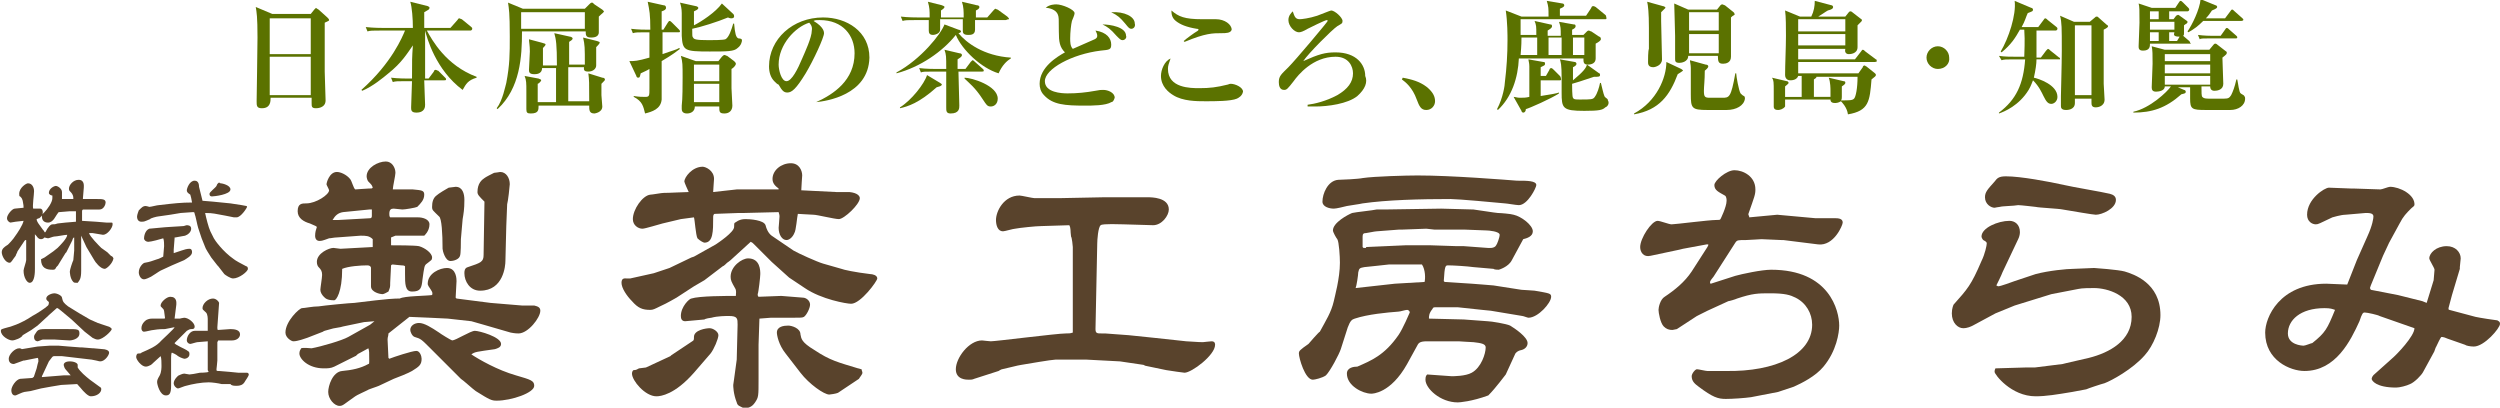 <?xml version="1.0" encoding="utf-8"?>
<!-- Generator: Adobe Illustrator 24.0.2, SVG Export Plug-In . SVG Version: 6.00 Build 0)  -->
<svg version="1.1" id="レイヤー_1" xmlns="http://www.w3.org/2000/svg" xmlns:xlink="http://www.w3.org/1999/xlink" x="0px"
	 y="0px" viewBox="0 0 286.4 46.7" style="enable-background:new 0 0 286.4 46.7;" xml:space="preserve">
<style type="text/css">
	.st0{fill:#59432C;}
	.st1{fill:#5B7200;}
</style>
<g>
	<path class="st0" d="M2.7,23.8c0-0.2,0-0.3-0.1-0.8c-0.1-0.3-0.1-0.3-0.3-0.5c-0.1,0-0.1-0.1-0.1-0.3c0-0.7,0.8-1.2,1-1.2
		c0.5,0,0.7,0.5,0.7,0.9s-0.2,1.7-0.1,2c0.1,0,0.7,0,0.8,0c0.2,0,0.3,0.2,0.3,0.4c0,0.4-0.2,0.5-0.4,0.7c0,0-0.1,0-0.3,0.1
		c0,0.3,0.2,0.5,0.7,1.2c0,0,0.2,0.2,0.2,0.3c0,0,0,0,0.1,0c0.3-0.6,0.6-0.9,0.8-0.9c0.3,0,0.3,0,0.6-0.1c0.1,0,0.9-0.1,0.9-0.1
		l1.2-0.1l0,0v-1.2H8l-1.2,0.1c-0.1,0-0.1,0-0.3,0.3c-0.1,0.1-0.4,0.9-1,0.9c-0.1,0-0.7,0-0.7-0.7c0-0.2,0-0.2,0.3-0.5
		C5.4,24,6,23.2,6,22.7c0-0.1,0-0.2,0-0.3c-0.1,0-0.4-0.1-0.4-0.3c0-0.5,0.6-0.8,0.8-0.8c0.2,0,0.7,0.3,0.7,0.7c0,0.1,0,0.7,0,0.8
		l1.3,0c0,0,0-0.1,0-0.1c0-0.4-0.2-0.6-0.4-0.8c-0.1-0.1-0.1-0.2-0.1-0.3c0-0.4,0.5-1,1.1-1c0.7,0,0.6,0.7,0.6,0.9l-0.1,1.2l0,0.1
		l0.1,0l0.3,0l1.2,0c0.6,0,1,0,1,0.4c0,0.2-0.2,0.8-0.7,0.8l-1.3,0c0,0-0.1,0-0.2,0c-0.1,0-0.4,0-0.4,0c-0.1,0.1-0.1,0.1-0.1,0.2
		c0,0.9,0,1,0,1.1l1.6,0.1l1.2,0.1c0.1,0,0.5,0,0.6,0c0.1,0,0.1,0.1,0.1,0.2c0,0.4-0.6,1.2-1.1,1.2l-1.2-0.2h-0.4
		c0.1,0.4,1.1,1.4,1.4,1.7l0.7,0.5c0.1,0.1,0.3,0.3,0.4,0.4c0.2,0.1,0.2,0.1,0.3,0.3c-0.1,0.6-0.8,1.2-1,1.2c-0.5,0-1.1-0.8-1.2-1
		l-0.6-1l-0.3-0.5L9.3,27l0,1.5l0,1.3V31c0,1-0.2,1.1-0.4,1.4c-0.3,0-0.4,0-0.5-0.1C8,31.9,8,31.1,8,31.1c0-0.2,0.3-1.1,0.4-1.3
		l0.1-1.1l0-1.2c0-0.2,0-0.2,0-0.3c-0.1,0-0.2,0.2-0.2,0.3l-0.7,1.4l-0.1,0.1l-0.8,1.3c0,0.1-0.3,0.3-0.3,0.4
		c-0.1,0.2-0.2,0.2-0.4,0.2c-0.7,0-1.3-0.2-1.3-1.2l0.4-0.2l1-0.7l0.5-0.4c0.3-0.3,1.1-1.1,1.1-1.5c-0.3,0-1.2,0.2-1.5,0.2
		c-0.1,0-0.6,0.2-0.7,0.2c-0.1,0-0.4-0.1-0.4-0.1c-0.1,0.1-0.2,0.2-0.4,0.2c-0.2,0-0.3-0.1-0.4-0.2c-0.2-0.3-0.3-0.3-0.3-0.4l0,0
		l0,2.4l0,0.5l0,1.1c0,0.3,0,1.6-0.6,1.6c-0.3,0-0.7-0.6-0.7-1.4c0-0.2,0.3-1,0.3-1.2l0-1.2l0-1.1l-0.1,0l-0.1,0.1l-0.8,1.2
		c0,0.1-0.2,0.4-0.2,0.5c-0.4,0.5-0.5,0.8-0.7,0.8c-0.5,0-0.9-0.8-0.9-1.2c0-0.4,0.3-0.6,0.6-0.8c0.1,0,0.8-0.8,0.9-1
		c0.3-0.4,0.9-1.3,1-1.8c-0.1,0-0.9,0.1-0.9,0.1c-0.1,0-0.5,0.1-0.6,0.1c-0.1,0-0.4-0.2-0.4-0.5c0-0.4,0.6-1.1,0.9-1.1L2.7,23.8z"/>
	<path class="st0" d="M23.2,23l1.2,0.1l2,0.2l1.3,0.2c0.6,0.1,0.6,0.1,0.6,0.2c0,0.1-0.7,1.2-1.2,1.2c-0.1,0-0.2,0-0.3,0l-1-0.2
		c-1.2-0.2-1.3-0.3-2.3-0.3l0,0c0.1,0.5,0.4,1.7,0.6,2.1l0.4,0.8c0.1,0.2,1,1.5,2.3,2.4c0.1,0.1,0.8,0.5,1.4,0.8
		c0.1,0,0.2,0.1,0.2,0.3c0,0.3-1,1.1-1.7,1.1c-0.3,0-0.9-0.4-1-0.5L25,30.5l-0.1-0.1l-0.7-0.9c-0.2-0.3-0.7-1.1-0.7-1.2l-0.4-1
		l-0.4-1.2c-0.1-0.3-0.3-1.4-0.4-1.6c0-0.2-0.1-0.2-0.2-0.2l-1.4,0.1l-1.2,0.2l-1.4,0.2c-0.1,0-0.9,0.2-0.9,0.3
		c-0.7,0.3-0.7,0.3-1,0.3s-0.5-0.2-0.5-0.6c0-0.2,0.2-0.7,0.2-0.7c0.4-0.4,0.5-0.5,0.8-0.5c0.1,0,0.4,0.1,0.4,0.1
		c0.2,0,0.9-0.2,1.1-0.2c1.7-0.2,2.6-0.3,3.8-0.3c-0.1-0.5-0.1-0.6-0.2-0.9c-0.3-0.2-0.4-0.3-0.4-0.5c0-0.2,0.3-1.1,0.9-1.1
		c0.2,0,0.5,0.1,0.5,0.7L23.2,23z M18.8,28.2c0-0.2,0-0.7-0.1-0.9c-0.3,0.1-1.4,0.4-1.7,0.4c-0.3,0-0.5-0.2-0.5-0.4
		c0-0.2,0.1-0.9,0.6-1.1c0.1,0,2-0.2,2.3-0.2l1.6-0.1c0.1,0,0.3-0.1,0.4-0.1c0.1,0,0.5,0,0.5,0.4c0,0.4-0.4,0.7-0.7,0.8l-1.1,0.2
		l-0.1,0l0,0.1l-0.1,1.3V29l0.9-0.3c0.3-0.1,0.6-0.2,0.9-0.2c0.3,0,0.3,0.3,0.3,0.4c0,0.4-0.6,0.7-0.9,0.9l-1.4,0.6L18.4,31
		c-0.2,0.1-0.9,0.6-1.1,0.7c-0.2,0.1-0.6,0.3-0.8,0.3c-0.4,0-0.6-0.5-0.6-0.8c0-0.6,0.5-1.1,0.7-1.1c0.6-0.1,0.8-0.2,1.4-0.4
		c0.1,0,0.5-0.2,0.7-0.3L18.8,28.2z M25.3,21c0.1,0,1.1,0.2,1.1,0.7c0,0.6-1.9,0.8-2.1,0.8c-0.1,0-0.3,0-0.3-0.3
		c0-0.2,0.7-0.7,0.8-0.9c0.1-0.3,0.2-0.3,0.3-0.4C25.2,21,25.2,21,25.3,21z"/>
	<path class="st0" d="M9.1,35.9l1.2,0.7l0.9,0.4l1.2,0.4c0.1,0,0.4,0.2,0.4,0.3c0,0.2-1,1.2-1.6,1.2c-0.2,0-0.4-0.1-0.6-0.2
		l-0.9-0.7l-1.5-1.4l-1.2-1c-0.1-0.1-0.4-0.3-0.4-0.3c0,0-0.1,0-0.1,0l-0.9,0.8l-0.1,0.1l-1.2,1.1l-0.7,0.5l-1,0.6
		C2.5,38.7,1.7,39,1.4,39c-0.4,0-1.3-0.5-1.3-1.1c0-0.2,0.1-0.2,0.8-0.4c0.1,0,1.5-0.4,2.8-1.3C4.1,36,5.2,35.3,5.5,35
		c0.1-0.1,0.1-0.3,0.1-0.4c-0.1-0.1-0.3-0.2-0.3-0.4c0-0.4,0.7-0.6,0.9-0.6c0.4,0,0.9,0.3,0.9,0.5c0.1,0.5,0.2,0.6,0.7,1L9.1,35.9z
		 M7.3,43L8.1,43l0,0c-0.1-0.1-0.5-0.6-0.6-0.7c-0.1-0.1-0.2-0.4-0.2-0.5c0-0.2,0.2-0.4,0.7-0.4c0.5,0,0.9,0.2,0.9,0.4
		c0,0.1,0,0.3,0,0.3c0.3,0.5,0.9,1,1.4,1.4l1.1,0.8c0.2,0.1,0.2,0.2,0.2,0.3c0,0.4-0.5,0.8-1.2,0.8c-0.3,0-0.8-0.5-1.2-1
		c-0.3-0.3-0.3-0.4-0.4-0.4L7,44.1l-1.2,0.2l-1.1,0.2l-1.2,0.3c-0.1,0-0.6,0.1-0.7,0.1c-0.4,0.1-0.5,0.2-1,0.4c-0.1,0-0.1,0-0.1,0
		c-0.2,0-0.4-0.2-0.4-0.6c0-0.4,0.5-1.2,1-1.3l1.4-0.1c0.1-0.1,0.2-0.1,0.2-0.2l0.3-0.9c0-0.1,0.2-0.8,0.2-0.8c0-0.1,0-0.4-0.1-0.4
		l-1.5,0.3l-0.1,0l-1.1,0.4c-0.1,0-0.6,0-0.6-0.6c0-0.5,0.7-1.2,1.2-1.2c0,0,0.2,0,0.3,0.1l1.8-0.3l1.4-0.1l1,0l1.2,0.1l1.3,0.1
		l0.2,0l1.2,0.1h0.1l1.1,0.1c0.2,0,0.7,0.1,0.7,0.4c0,0.3-0.5,1-1,1c-0.2,0-0.4-0.1-0.5-0.1c-0.1,0-0.4-0.1-0.5-0.1L8.8,41l-1.7-0.2
		c-0.2,0-0.6,0-0.9,0c-0.2,0-0.2,0.1-0.6,0.6c-0.1,0.2-0.6,1.3-0.7,1.5c0,0-0.1,0.2-0.1,0.2c0,0,0,0,0,0.1L7.3,43z M4.9,38.9
		c-0.1,0-0.5,0.2-0.6,0.2c0,0-0.4,0-0.4-0.5c0-0.2,0.1-0.3,0.3-0.6c0.2-0.3,0.6-0.3,1-0.3c0.7,0,1.8,0,2.5,0c1.2,0,1.4,0,1.4,0.5
		c0,0.7-1,0.8-1.1,0.8c-0.3,0-1.5-0.1-1.7-0.1L4.9,38.9z"/>
	<path class="st0" d="M18.9,37.7c-0.3,0-0.7,0-1.3,0.1c-0.2,0-0.9,0.2-1.1,0.2c-0.2,0-0.3-0.2-0.3-0.4c0-0.6,0.6-1,0.7-1
		c0,0,0.2-0.1,0.5-0.1l1.3,0c0.2,0,0.2,0,0.2-0.1c-0.1-0.8-0.1-0.9-0.2-1c-0.3-0.3-0.3-0.3-0.3-0.4c0-0.4,0.7-1,1.1-1
		c0.8,0,0.7,0.7,0.7,0.9l-0.2,1.6c0.1,0,0.5,0,0.6,0c0,0,0.4-0.1,0.5-0.1c0.5,0,1.2,0.6,1.2,1c0,0.3-0.2,0.3-0.4,0.3
		c-0.2,0-0.3,0.1-0.5,0.2l-1.2,1.2c-0.1,0.1-0.2,0.2-0.2,0.2c0,0.2,1.3,0.7,1.5,0.9c0.2,0.1,0.2,0.2,0.2,0.4c0,0.3-0.3,0.5-0.6,0.5
		c0,0-0.4-0.1-0.7-0.3c-0.2-0.2-0.7-0.4-0.7-0.4c-0.1,0-0.1,0.6-0.1,0.6l0,1.7v1.5c0,0.9-0.2,1.1-0.6,1.1c-0.7,0-1-1.3-1-1.5
		c0-0.2,0-0.3,0.3-0.8c0.2-0.4,0.2-0.9,0.2-1.1c0-0.3,0-0.9-0.1-1.1h0c-0.2,0.2-0.9,0.8-1.1,1c-0.2,0.1-0.4,0.2-0.6,0.2
		c-0.5,0-1.1-0.8-1.1-1.1c0-0.2,0.1-0.4,0.2-0.4c0.1,0,0.4,0,0.4-0.1c0.9-0.4,1.7-0.7,2.3-1.4c0,0,1.5-1.4,1.5-1.5c0,0,0,0-0.1,0
		L18.9,37.7z M23.8,42.4l0-3.1c0,0,0-0.2,0-0.2l-1.2,0.1c-0.1,0-0.7,0.2-0.8,0.2c-0.2,0-0.4-0.2-0.4-0.4c0-0.5,0.4-1.1,0.9-1.1
		l1.4,0l0.1,0l0-0.1l0-1.2c0-0.1,0-0.6-0.2-0.8c-0.3-0.3-0.4-0.3-0.4-0.5c0-0.5,0.6-1.1,1.2-1.1c0.4,0,0.7,0.4,0.7,0.5l-0.2,2.8
		c0,0.2,0,0.3,0.1,0.3l1.4-0.1c0.5,0,1.1,0.1,1.1,0.6c0,0.4-0.4,0.7-0.9,0.7H25l-0.1,0.2l0,2.1c0,0.2-0.1,0.9-0.1,1
		c0,0.2,0,0.2,0.3,0.2l1.2,0.1l1,0.1c0.2,0,0.4,0,0.6,0c0.1,0,0.4,0,0.4,0c0.1,0,0.2,0.1,0.2,0.2c0,0.2-0.4,0.7-0.5,0.9
		c-0.2,0.3-0.5,0.4-0.9,0.4c-0.2,0-0.4,0-0.6-0.1c0,0-0.1-0.1-0.1-0.1L25.4,44c-0.4-0.1-1.1-0.2-1.5-0.2c-0.8,0-1.9,0.2-2.6,0.4
		c-0.1,0-0.8,0.3-0.9,0.3c-0.2,0-0.5-0.3-0.5-0.6c0-0.4,0.5-0.9,0.6-0.9c0,0,0.4-0.2,0.6-0.2c0.1,0,0.5,0.1,0.6,0.1
		c0.1,0,0.8-0.1,1.2-0.2c0,0,0.8,0,1-0.1L23.8,42.4z"/>
	<path class="st0" d="M49.5,33.8c0.1-0.3,0-0.4-0.4-1C49,32.6,49,32.6,49,32.5c0-1.2,1.4-1.8,2.2-1.8c1.1,0,1.1,1.3,1.1,1.5
		c0,0.3-0.1,1.6-0.1,1.9l0.1,0.1l3.9,0.5l3.6,0.3c0.2,0,1.2,0,1.4,0c0.4,0.1,0.7,0.2,0.7,0.6c0,0.8-1.4,2.6-2.5,2.6
		c-0.1,0-0.4,0-0.9-0.1l-3.1-0.9L54,36.8l-2.7-0.3c0,0-4-0.2-4.4-0.2l-2.4,1.9c0,0.3-0.1,0.4-0.1,0.7c0,0.3,0.1,1.8,0.1,2.1l0.1,0.1
		c0.5-0.2,2.6-0.9,3.1-0.9c0.4,0,0.6,0.6,0.6,0.9c0,0.7-0.3,0.9-1.1,1.4c-0.3,0.2-1.8,0.8-2.1,0.9l-1.7,0.8
		c-0.2,0.1-1.2,0.4-1.3,0.5c-0.2,0.1-1.3,0.6-1.4,0.7c-1.3,0.9-1.4,1.1-1.8,1.1c-0.6,0-1.3-0.8-1.3-1.6c0-0.7,0.5-2.3,1.6-2.4
		c1.1-0.1,2.1-0.3,3-0.8c0.1,0,0.1-0.1,0.1-0.3c0-1.1,0-1.2-0.1-1.5c-0.2,0.1-0.9,0.5-1.1,0.6c-0.1,0-0.3,0.3-0.4,0.3L38.3,42
		c-0.4,0.2-0.8,0.2-1.2,0.2c-1.8,0-2.8-1.1-2.8-1.7c0-0.3,0.1-0.4,0.2-0.6c0.2-0.1,1.1,0,1.2,0c1.1-0.2,3.5-0.9,4.2-1.3l2.5-1.4
		l0.5-0.4l-1.2,0.1l-2.4,0.5c-0.2,0.1-1.2,0.2-1.4,0.3c-0.7,0.2-0.8,0.2-0.9,0.3l-1.8,0.7c-0.3,0.1-1.1,0.4-1.6,0.4
		c-0.2,0-0.9-0.4-0.9-1c0-1.3,1.6-2.8,1.9-2.8c0.3,0,1.2-0.2,1.9-0.2c0.6-0.1,3.7-0.4,4.1-0.4c4-0.5,4.6-0.5,5.2-0.5
		C46.3,33.9,48.9,33.9,49.5,33.8L49.5,33.8z M45,21.7c0.4,0,2,0,2.3,0c1,0.1,1.3,0.1,1.3,0.6c0,0.6-0.4,1-0.8,1.4
		c-0.2,0.1-1.4,0.3-1.7,0.3c-0.2,0-0.8-0.1-1-0.1c-0.3,0-0.5,0.1-0.5,0.6c0,0.1,0,0.3,0.1,0.4h3.2c0.5,0,1.3,0.2,1.3,0.8
		c0,0.8-0.6,1.3-0.6,1.3l-3.3,0l-0.5,0.2l0,0.9c0.5,0,2.7,0,3.2,0.1c0.7,0.2,1.5,0.8,1.5,1.3c0,0.3-0.1,0.3-0.6,0.7
		c-0.3,0.2-0.3,0.4-0.5,1.8c-0.1,1-0.2,1.4-1.2,1.4c-0.8,0-0.8-0.9-0.8-2c0-0.8,0-0.9,0-0.9c-0.1-0.1-0.3-0.1-0.4-0.1
		c-0.2,0-0.9-0.1-1-0.1c-0.1,0-0.1,0-0.2,0.1c0,0.3-0.1,1.7-0.1,2c0,0.5,0,0.5-0.2,1c-0.2,0.1-0.5,0.3-0.7,0.3
		c-0.2,0-1.3-0.2-1.3-0.9c0-0.3,0-1.8,0-2.1c0-0.2-0.2-0.3-0.4-0.3c-0.8,0-2.2,0.1-2.9,0.4c0,2.7-0.7,3.6-0.9,3.6
		c-0.8,0-1-0.2-1.2-0.4c-0.2-0.2-0.4-0.5-0.4-0.8c0-0.2,0.2-1.4,0.2-1.7c0-0.4-0.1-0.6-0.4-0.9c-0.1-0.1-0.2-0.3-0.2-0.6
		c0-1,1.4-1.6,1.9-1.6c0.1,0,0.7,0.1,0.8,0.1l3.7-0.2l0-0.9C42.3,27,41.9,27,41.3,27l-2.7,0.2c-0.3,0-0.7,0.1-0.9,0.1
		c-0.8,0.3-0.9,0.3-1.1,0.3c-0.3,0-0.5-0.2-0.5-0.6c0-0.4,0.1-0.7,0.2-1c-0.1-0.1-0.1-0.1-0.8-0.4c-0.7-0.2-1.4-0.6-1.4-1.4
		c0-0.9,0.5-0.9,1-0.9c1.1,0,2.6-1,2.6-1.5c0-0.1-0.3-0.6-0.3-0.7c0-0.1,0.3-1.4,1.2-1.4c0.4,0,1.1,0.3,1.5,0.8
		c0.2,0.2,0.4,1.1,0.6,1.2c0.2,0,1.2-0.1,1.5-0.1c0.4,0,0.4,0,0.5-0.1c-0.1-0.3-0.1-0.3-0.5-0.7c-0.1-0.1-0.2-0.4-0.2-0.6
		c0-1,1.3-1.7,2.2-1.7c0.7,0,1.1,0.7,1.1,1.3C45.3,20.1,45,21.4,45,21.7L45,21.7z M38.8,25.2l3.6-0.2c0.2,0,0.2-0.2,0.2-0.3
		c0,0,0-0.6,0-0.7L42.3,24l-3,0.3c-0.6,0.1-0.9,0.4-1.2,0.9L38.8,25.2z M54,40.6c0.9,0.6,3,1.8,5.1,2.4c1.7,0.5,2.1,0.6,2.1,1.2
		c0,0.8-2.6,1.7-4.3,1.7c-0.6,0-0.8-0.1-2.4-1.1c-0.3-0.2-1.5-1.3-1.7-1.4l-3.6-3.6c-0.9-0.9-1-1-1.7-1.2c-0.3-0.1-0.5-0.6-0.5-0.8
		c0-0.5,0.5-0.8,1-0.8c0.6,0,1.4,0.5,2.3,1.1c0.1,0.1,1.4,0.9,1.5,0.9c0.4,0,2.1-1.1,2.6-1.1c0.5,0,3,0.7,3,1.5
		c0,0.4-0.4,0.5-0.7,0.6C54.6,40.3,54.4,40.3,54,40.6L54,40.6z M52.8,27.4c0,0.3,0,1.7-0.1,1.9c-0.1,0.4-0.7,0.6-1.1,0.6
		c-0.6,0-0.9-1.2-0.9-1.4c0-1.7-0.1-3.5-0.4-3.7c-0.7-0.7-0.8-0.7-0.8-1.1c0-0.5,0.1-1,0.5-1.3c0.2-0.2,1.2-0.8,1.4-0.9
		c0.1,0,0.7-0.1,0.8-0.1c0.8,0,1,0.8,1,1.5c0,1.1-0.1,1.6-0.2,2.2L52.8,27.4z M55.5,23.1c-0.6-0.6-0.8-0.8-0.8-1.1
		c0-1,0.5-1.4,0.8-1.6c0.1-0.1,0.9-0.5,1.1-0.6c0.1,0,0.7-0.1,0.7-0.1c0.7,0,1.1,0.7,1.1,1.4c0,0.2-0.2,2-0.3,2.3L58,25.9l-0.1,4
		c0,0.5-0.2,3.4-2.9,3.4c-1.2,0-1.8-1.1-1.8-2c0-0.2,0-0.6,0.4-0.7c1.5-0.5,1.8-0.6,1.8-1.4L55.5,23.1z"/>
	<path class="st0" d="M83.7,29.8c-0.1,0.1-0.4,0.3-0.4,0.3c-0.1,0.1-0.4,0.4-0.5,0.4l-2.1,1.6l-1.2,0.7l-2,1.3c-0.2,0.1-1,0.6-1.9,1
		c-0.6,0.3-0.8,0.4-1.1,0.4c-0.9,0-1.4-0.2-2.1-1c-0.6-0.6-1.2-1.5-1.2-2.1s0.4-0.5,0.6-0.5c0.2,0,0.3,0,0.4,0l2.7-0.6l1.8-0.6
		l2.5-1.2l0.3-0.1l2.5-1.4c0.3-0.2,2.1-1.4,2.1-2c0-0.4,0-0.4,0.1-0.5c0.1,0,0.4-0.4,1.2-0.4c0.5,0,2.1,0.1,2.3,0.7
		c0.1,0.4,0.3,0.9,0.7,1.2l2.5,1.7c0.5,0.3,2.7,1.3,3.4,1.5l2.1,0.6c0.2,0.1,1.6,0.4,3.3,0.6c0.2,0,0.8,0.1,0.8,0.5
		c0,0.3-1.9,2.9-3,2.9c-0.5,0-3.4-0.5-5.3-1.8l-1.8-1.2l-2-1.8l-2-2c-0.2-0.2-0.2-0.2-0.4-0.3L83.7,29.8z M74,42.1l2.8-1.3l0.1-0.1
		l2.4-1.6c0.2-0.1,0.2-0.2,0.2-0.5c0-0.8,1.4-1,1.8-1s1,0.4,1,0.8c0,0.4-0.5,1.6-0.9,2.1l-1.9,2.2c-2.2,2.5-3.8,2.7-4.3,2.7
		c-1.3,0-2.8-1.8-2.8-2.6c0-0.2,0.1-0.4,0.2-0.4c0.3,0,0.4-0.1,0.6-0.2L74,42.1z M84.4,21.7l4.8,0l0-0.1c-0.4-0.3-0.7-0.6-0.7-1.1
		c0-1,1-1.8,2.1-1.8c1,0,1.3,0.9,1.3,1.4c0,0.1-0.1,1.3-0.1,1.6l0,0.1l4,0.2c0.3,0,1.3,0,1.5,0c1,0.1,1.2,0.5,1.2,0.7
		c0,0.7-1.8,2.4-2.4,2.4c-0.5,0-2.5-0.5-2.9-0.5c-0.3,0-1.6-0.1-1.8-0.1c-0.1,0.4-0.2,1.9-0.4,2.2c-0.2,0.5-0.6,0.8-0.9,0.8
		c-0.5,0-0.9-0.6-0.9-1.4c0-0.1,0.1-1.1,0.1-1.3c0-0.1,0-0.2-0.1-0.5l-4,0.1h-0.6l-2.7,0.1c-0.2,0-0.2,0.3-0.2,0.4
		c0,1.6,0,2.9-1,2.9c-0.1,0-0.5-0.2-0.8-0.5c-0.2-0.4-0.3-2.1-0.4-2.4l-1.5,0.2l-2.1,0.5c-0.4,0.1-2,0.6-2.3,0.6
		c-0.5,0-1.1-0.4-1.1-1.1c0-1.1,1.1-2.7,2-2.8c0.2,0,1.3-0.2,1.5-0.2c0.7,0,2.4-0.1,2.9-0.1c-0.1-0.2-0.5-1.1-0.5-1.2
		c0-0.5,0.9-1.7,2.1-1.7c0.3,0,1.3,0.4,1.3,1.4c0,0.2-0.1,1.2-0.1,1.5L84.4,21.7z M89.5,33.9c0.1,0,2.5,0.2,2.5,0.2
		c0.3,0,0.8,0.3,0.8,0.8c0,0.4-0.4,1.2-0.7,1.4c-0.2,0.1-0.3,0.1-1.3,0.1l-2.5,0L87,36.5l-0.1,3v3.9c0,2,0,2.1-0.4,2.7
		c-0.4,0.6-0.8,0.6-1.2,0.7c-0.6-0.3-0.8-0.3-0.9-0.7C84,45.1,84,44.2,84,44.1c0-0.1,0.1-0.6,0.1-0.7l0.3-2.2l0.1-4c0-0.7,0-1-1-1
		c-0.3,0-1.3,0-2,0.2c-0.1,0-0.7,0.1-0.8,0.2l-2.2,0.2c-0.4,0-0.5-0.3-0.5-0.6c0-1.1,1-2,1.2-2c0.9-0.3,4-0.3,5.1-0.3
		c0-0.3,0.1-0.6-0.1-0.9c-0.4-0.7-0.5-0.9-0.5-1.3c0-1.2,1.3-2.1,2-2.1c1.4,0,1.4,1.4,1.4,1.8c0,0.3-0.2,2.1-0.3,2.3
		c0,0.1,0,0.2,0.1,0.3L89.5,33.9z M96,45c-0.2,0.1-0.9,0.2-1,0.2c-0.6,0-2.3-1.2-3.3-2.5L90,40.5c-0.8-1-1-2.1-1-2.4
		c0-0.7,0.8-0.8,1.3-0.8c0.4,0,1.4,0.3,1.4,1c0.1,0.5,0.1,0.9,1.6,1.8c1.8,1.2,2.7,1.4,5,2.1c0.1,0,0.3,0.1,0.4,0.1
		c0,0.1,0.1,0.3,0.1,0.4c0,0.2-0.3,0.5-0.4,0.7L96,45z"/>
	<path class="st0" d="M122.9,34.4v-6.1c0-0.1-0.1-1.1-0.2-1.2c-0.1-0.7,0-0.9-0.2-1.3l-3.2,0.1c-0.6,0-2.5,0.2-3,0.3
		c-0.2,0-1.2,0.3-1.4,0.3c-0.6,0-0.8-0.7-0.8-1.3c0-1,0.9-2.8,2.7-2.8c0.2,0,1.5,0.3,1.7,0.3l2.9,0l5-0.1l5.1,0c0.4,0,2.4,0,2.4,1.4
		c0,0.7-0.8,1.8-1.8,1.8l-3.4-0.1c-0.3,0-2.4-0.1-2.6,0.1c-0.3,0.2-0.4,1.7-0.4,2.1l-0.2,9.8c0,0.5,0.2,0.5,0.7,0.5
		c0.1,0,0.3,0,0.4,0l2.7,0.2l2.9,0.3l3.7,0.4c0.3,0,1.3,0.1,1.9,0.1c0.1,0,0.8-0.1,1-0.1c0.4,0,0.4,0.3,0.4,0.4
		c0,1.2-2.7,3.2-3.5,3.2c-0.1,0-1.5-0.2-2.1-0.3l-2.4-0.5l-0.2-0.1l-2.7-0.4l-3.8-0.2h-3.6c-0.4,0-3.3,0.5-3.9,0.6
		c-0.2,0-2.1,0.5-2.2,0.5c-0.1,0-0.4,0.2-0.4,0.2l-2.8,0.9c-0.2,0.1-0.4,0.1-0.6,0.1c-0.3,0-1.5,0-1.5-1.2c0-1.3,1.5-3.3,3-3.3
		c0.1,0,0.8,0.1,1,0.1c0.6,0,7.6-0.9,8.6-0.9c0.4,0,0.5,0,0.8-0.1L122.9,34.4z"/>
	<path class="st0" d="M158.6,24l6.5-0.1l3.7,0.1c0.1,0,2.6,0.4,2.8,0.4c0.3,0,1.5,0.1,1.8,0.2c0.9,0.2,2.2,1.2,2.2,1.9
		c0,0.6-0.7,0.8-1.1,0.9l-1.3,2.4c-0.4,0.8-1.5,1.1-1.5,1.1c-0.1,0-0.5,0-0.6-0.1l-2.3-0.2c-0.7-0.1-2.3-0.2-2.9-0.2
		c-0.3,0-0.4,0-0.5,1.8l0.1,0.1l3.1,0.2c0.2,0,2.4,0.2,2.5,0.2l3.2,0.5c0.3,0,1.3,0.1,1.5,0.1c1.7,0.3,1.9,0.3,1.9,0.7
		c0,0.7-1.5,2.4-2.6,2.4c-0.1,0-0.6-0.2-0.7-0.2l-3.6-0.6l-1-0.1l-2.8-0.3l-2.4,0c-0.4,0-0.4,0-0.5,0.2c-0.4,0.5-0.4,0.8-0.4,1.1
		l4,0.1l2.7,0.2c0.4,0,2.2,0.3,2.6,0.5c0.5,0.3,2,1.3,2,2c0,0.4-0.3,0.7-0.7,0.8c-0.5,0.1-0.6,0.3-0.7,0.4l-1.1,2.4
		c-0.1,0.1-1.1,1.5-2,2.4c-1.9,0.7-3.3,0.8-3.5,0.8c-2,0-3.7-1.6-3.7-2.6c0-0.4,0.1-0.5,0.2-0.6l2.8,0.2c0.2,0,1.6,0,2.3-0.4
		c1.1-0.6,1.6-2.2,1.6-2.9c0-0.4-0.5-0.5-1.4-0.6c-0.3,0-1.6-0.1-1.7-0.1l-3.6,0c-0.9,0-1,0.2-1.2,0.6l-1.1,2
		c-1.9,3.4-4,3.4-4.1,3.4c-1,0-2.8-0.9-2.8-2.3c0-0.7,0.8-0.8,1.2-0.8c1.6-0.7,3.1-1.3,4.7-3.6c0.5-0.7,1.3-2.6,1.3-2.6
		c0-0.2-0.2-0.3-0.3-0.3c-0.2,0-0.8,0.2-1,0.2c-1.3,0.1-3.5,0.3-5,0.8c-0.3,0.1-0.5,0.2-0.8,1l-0.8,2.5c-0.2,0.6-1.2,2.5-1.7,3
		c-0.4,0.3-1.3,0.5-1.5,0.5c-0.9,0-1.6-2.5-1.6-3c0-0.3,0.1-0.4,1.1-1.1c0,0,1.2-1.4,1.3-1.4c0.7-1.3,1.3-2.2,1.6-3.5
		c0.1-0.5,0.7-2.6,0.7-4.4c0-0.7-0.1-2.4-0.3-2.7c-0.1-0.1-0.5-0.8-0.5-1c0-0.9,1.7-1.8,2.2-2c0.4-0.1,2.4-0.3,2.8-0.4L158.6,24z
		 M153.3,20.6c0.4,0,2.4-0.1,2.8-0.2c1.3-0.2,5.1-0.3,6.3-0.3c3.9,0,10.1,0.5,11.4,0.6h0.1c1,0,2.1,0,2.1,0.5c0,0.3-1,2.3-2,2.3
		c-0.3,0-1.4-0.2-1.6-0.2c-1-0.1-5.4-0.5-6.2-0.5c-3.5,0-7.3,0.1-10.1,0.5c-0.4,0.1-1.3,0.2-1.8,0.3c-0.4,0.1-1.2,0.3-1.5,0.3
		c-0.5,0-1.3-0.2-1.3-0.8C151.5,22.2,152.1,20.7,153.3,20.6z M159.8,32.5l3.4-0.2c0.1-0.4,0.1-1.4-0.3-2l-3.8,0
		c-0.1,0-2.6,0.3-2.8,0.3c-0.5,0.1-0.6,0.1-0.7,0.6c0,0.3-0.2,1.6-0.3,1.8L159.8,32.5z M156.5,28.3l4.5-0.2l2.9,0l3,0.1h0.8l2.7,0.2
		c0.1,0,0.8,0.1,1-0.3c0.1-0.1,0.4-0.9,0.4-1.2c0-0.4-1.3-0.5-1.5-0.5l-2.6-0.1l-3.4,0l-0.9-0.1l-2.7,0.1h-0.4l-2.6,0.2
		c-0.2,0-1.1,0.2-1.2,0.2c-0.3,0-0.4,0.1-0.4,0.4c0,0.3,0,1.1,0,1.2l0.1,0.1H156.5z"/>
	<path class="st0" d="M203.6,24.6L208,25h2.3c0.6,0,0.8,0.2,0.8,0.5c0,0.3-1,2.7-2.8,2.5l-4-0.5l-0.2,0l-2.3-0.1
		c-0.2,0-1.5,0.1-1.8,0.1c-0.9,0-1,0-1.2,0.3l-2.5,3.9c-0.1,0.1-0.4,0.5-0.4,0.6c0,0.1,0,0.2,0.1,0.2l2.8-0.9c0.7-0.2,3-0.7,4.1-0.7
		c6.7,0,7.8,4.7,7.8,6.4c0,0.8-0.3,2.9-1.8,4.7c-0.9,1.1-2.5,1.9-3.4,2.3l-1.8,0.6l-3.1,0.6c-0.7,0.1-2.1,0.2-2.9,0.2
		c-0.9,0-1.5-0.2-3.1-1.4c-0.4-0.3-0.8-0.6-0.8-1.2c0-0.3,0.4-0.8,0.6-0.8c0.2,0,1,0.2,1.2,0.2l2.1,0c5.7,0.1,9.9-1.9,9.9-5.3
		c0-1.3-0.7-2.5-1.9-3.1c-0.6-0.3-1.2-0.5-2.9-0.5c-1.4,0-2,0-3.8,0.6c-0.2,0.1-0.9,0.3-1,0.3l-2.4,1.1l-1.2,0.6l-2.3,1.5
		c-0.1,0-0.4,0.1-0.5,0.1c-0.4,0-0.7-0.1-1-0.4c-0.4-0.4-0.6-1.6-0.6-1.9c0-0.3,0.2-1.2,0.7-1.5c1.2-0.8,2.3-1.7,3.1-2.9l1.8-2.8
		l0.1-0.2v-0.1h-0.2l-2.7,0.5l-0.4,0.1l-3.3,0.7c-0.8,0.2-1.2-0.4-1.2-1c0-1,1.3-3,2-3c0.3,0,1.3,0.4,1.6,0.4c0.4,0,4.3-0.5,5.1-0.5
		c0.4,0,0.4,0,0.5-0.1c0,0,0.7-1.4,0.7-2.1c0-0.1,0-0.5-0.2-0.6c-0.7-0.4-1.2-0.6-1.2-1.2c0-0.5,1.4-1.7,2.3-1.7
		c1,0,2.4,0.7,2.4,2.2c0,0.6-0.1,0.8-0.8,2.8c0,0.1,0,0.1,0,0.1c0,0,0.1,0.2,0.1,0.3L203.6,24.6z"/>
	<path class="st0" d="M233.2,31.4c1.5-0.4,3.6-0.6,4.3-0.6l2.4-0.1c0.1,0,2.8,0.2,3.5,0.4c1,0.3,4.1,1.3,4.1,5
		c0,1.5-0.8,3.5-1.8,4.6c-1.4,1.6-3.8,2.9-4.6,3.2c-0.4,0.1-1.9,0.6-2.1,0.7l-1.6,0.3c-1.8,0.3-3,0.5-4.2,0.5
		c-2.8,0-4.7-2.5-4.7-2.8c0-0.1,0-0.2,0.1-0.4l3.4-0.1l1.1,0l3.2-0.4l0.4-0.1l2.6-0.6c2.4-0.6,4.9-2,4.9-4.7c0-2.5-2.8-3.3-4.3-3.3
		c-0.4,0-1.4,0-1.8,0.1l-3.1,0.6l-4.2,1.3l-2.2,0.9c-0.7,0.4-1.9,1-2.6,1.4c-0.2,0.1-0.6,0.3-1.1,0.3c-0.6,0-1.3-0.6-1.3-1.7
		c0-0.6,0.2-1,0.2-1c1.6-1.8,2-2.2,3.2-5c0.4-0.8,0.6-1.8,0.6-2c0-0.1,0-0.2-0.4-0.4c-0.1-0.1-0.2-0.3-0.2-0.4c0-1,1.9-1.8,3.2-1.8
		c0.6,0,1.2,0.4,1.2,1.3c0,0.3-0.1,0.6-0.2,0.8l-1.8,3.8c-0.1,0.3-0.6,1.3-0.7,1.5c0,0,0.2,0.1,0.2,0.1c0.3,0,1.6-0.5,1.9-0.6
		L233.2,31.4z M229.1,23.7c-0.1,0-0.6,0.1-0.6,0.1c-0.4,0-1.1-0.4-1.1-1.2c0-0.6,0.3-0.9,1.1-1.8c0.3-0.4,0.5-0.6,1.3-0.6
		c1.7,0,4.9,0.6,6.7,1c0.8,0.2,4.4,0.8,5.2,1c0.4,0.1,0.7,0.3,0.7,0.7c0,1-1.6,1.7-2.3,1.7c-0.3,0-2.6-0.4-3.8-0.6
		c-0.4-0.1-2.7-0.2-3.1-0.3c0,0-1.7-0.2-2-0.2C230.7,23.6,229.4,23.6,229.1,23.7z"/>
	<path class="st0" d="M270,29.8l1.2-2.7c0.6-1.3,0.7-2.1,0.7-2.3c0-0.4-0.5-0.4-0.9-0.4l-2.3,0.2c-0.5,0-1.5,0.3-1.5,0.3
		c-1.5,0.7-1.6,0.8-1.9,0.8c-0.4,0-1-0.3-1-1.1c0-1.8,2-3.1,2.5-3.1l2.6,0.1l0.3,0l3,0.1c0.2,0,0.9-0.3,1.1-0.3
		c1.1,0,2.9,0.9,2.8,2.1c-0.1,0.2-0.2,0.2-0.4,0.4c-0.5,0.5-0.9,0.9-1.3,1.7l-1.2,2.2l-0.7,1.5l-1.4,3.4l-0.1,0.3l0.1,0.2l3.1,0.6
		l2.8,0.7l0.5,0.2l0.8-2.6c0-0.2,0.1-1,0.1-1.2s-0.6-1.1-0.6-1.3c0-0.6,0.8-1.4,2-1.4c1,0,1.6,0.7,1.6,1.4c0,0.1-0.1,0.9-0.1,1v0.2
		l-0.9,3l-0.4,1.5c0,0.1,0,0.2,0.1,0.2l3,0.8c0.4,0.1,2.4,0.4,2.5,0.4c0.1,0.1,0.3,0.1,0.3,0.4c0,0.5-1.8,2.6-3,2.6
		c-0.4,0-0.9-0.1-1-0.2l-2-0.7c-0.2-0.1-0.5-0.2-0.7-0.2c-0.1,0-0.5,0.9-0.6,1.1c-0.1,0.1-0.2,0.6-0.3,0.7l-1.2,2.2
		c-0.2,0.4-1,1.2-1.5,1.4c-0.4,0.2-1.2,0.4-1.6,0.4c-2.3,0-2.8-0.8-2.8-1c0-0.1,0.1-0.4,0.4-0.6l1.9-1.7c0.6-0.5,2.6-2.6,2.6-3.5
		l-4-1.4c-0.1-0.1-1.4-0.4-1.7-0.4c-0.2,0-0.3,0.1-0.6,1c-1,2.2-2.7,5.7-6.3,5.7c-1.6,0-4.5-1.2-4.5-4.4c0-1.7,1.6-5.6,7-5.6
		c0.2,0,2.2,0.1,2.4,0.1L270,29.8z M267.5,35.5c-0.3-0.1-0.5-0.2-1.2-0.2c-2.8,0-4.2,1.4-4.2,2.9c0,1.3,1.6,1.4,1.8,1.4
		c0.2,0,0.9-0.3,1-0.3C266.4,38.1,266.6,37.7,267.5,35.5z"/>
</g>
<g>
	<path class="st1" d="M37.2,2.6c0,1.7,0,3.5,0,5.6c0,0.5,0.1,2.9,0.1,3.3c0,0.9-1,0.9-1.1,0.9c-0.5,0-0.5-0.2-0.5-0.6
		c0-0.1,0-0.5,0-0.6h-4.7c0,0.4,0,1.2-1,1.2c-0.6,0-0.6-0.3-0.6-0.8c0-0.3,0.1-6.1,0.1-7.3c0-2.4-0.1-2.9-0.2-3.5l1.9,0.8h4.4
		L36,1.1c0.1-0.1,0.2-0.2,0.2-0.2s0.1,0.1,0.3,0.2l1,0.9c0.1,0.1,0.2,0.2,0.2,0.3C37.7,2.4,37.6,2.4,37.2,2.6z M35.6,2.1h-4.7v4.1
		h4.7V2.1z M35.6,6.5h-4.7v4.4h4.7V6.5z"/>
	<path class="st1" d="M53,10.3c-3.1-2.3-4.1-6-4.3-6.8h0c0,1,0,1.1,0,1.4c0,0.6,0,3.5,0,4.1h0.4l0.6-0.8C49.7,8.1,49.8,8,49.9,8
		c0.1,0,0.2,0.1,0.3,0.1L51,8.9c0.1,0.1,0.1,0.1,0.1,0.2c0,0.1-0.1,0.1-0.2,0.1h-2.3c0,0.4,0.1,2.5,0.1,2.8c0,0.2,0,0.9-1,0.9
		c-0.6,0-0.6-0.3-0.6-0.6c0,0,0.1-2.7,0.1-3h-0.7c-0.9,0-1.2,0-1.5,0.1l-0.2-0.5C45.6,9,46.6,9,46.8,9h0.4c0-2.2,0-2.4,0.1-3.8
		c-0.7,1-1.3,2-2.8,3.2c-0.6,0.5-1.8,1.5-3,2l-0.1-0.1c3.5-3.1,4.7-6.1,5-6.8h-2.8c-0.9,0-1.2,0-1.5,0.1l-0.2-0.5
		c0.9,0.1,1.8,0.1,2,0.1h3.4c0-1-0.1-2.4-0.3-3l2,0.5c0.2,0.1,0.2,0.1,0.2,0.2c0,0.2-0.1,0.2-0.6,0.5c0,0.3,0,1.5,0,1.8h3l0.8-0.9
		c0.1-0.1,0.1-0.2,0.2-0.2c0.1,0,0.2,0.1,0.3,0.1L54,3.1c0.1,0.1,0.1,0.1,0.1,0.2c0,0.1-0.1,0.2-0.2,0.2h-5c0.6,1.1,2.2,4,5.7,5.3
		v0.1C53.6,9.2,53.4,9.6,53,10.3z"/>
	<path class="st1" d="M68.6,1.9c0,0.3,0,1.5,0,1.8c0,0.6-0.7,0.6-0.9,0.6c-0.6,0-0.6-0.3-0.6-0.7h-7.3c0,2.9-0.2,6.5-2.8,8.9
		l-0.1-0.1c0.7-0.9,1-2.6,1.1-2.9c0.4-2.1,0.4-3.3,0.4-5.3c0-2.8-0.1-3.2-0.2-3.9L59.9,1H67l0.5-0.5c0.1-0.1,0.2-0.2,0.3-0.2
		c0.1,0,0.1,0,0.3,0.2l0.9,0.6c0.1,0.1,0.2,0.2,0.2,0.2C69.1,1.5,69,1.5,68.6,1.9z M67.1,1.4h-7.4c0,0.6,0,1.1,0,1.9h7.3V1.4z
		 M68.9,9.6c0,0.3,0,0.7,0,1.3c0,0.2,0.1,1.1,0.1,1.3c0,0.7-0.9,0.8-0.9,0.8c-0.6,0-0.6-0.4-0.6-0.9h-5.8c0,0.5,0,0.9-0.9,0.9
		c-0.4,0-0.5-0.1-0.5-0.5c0-0.3,0-1.7,0-2c0-1,0-1.3-0.2-1.8L61.7,9C61.9,9.1,62,9.1,62,9.2c0,0.1-0.3,0.4-0.4,0.4
		c0,1.3,0,1.5,0,2.1h2.1V7.8h-1.6c0,0.7-0.7,0.7-0.9,0.7c-0.6,0-0.6-0.3-0.6-0.5c0-0.3,0.1-1.8,0.1-2.1c0-0.7-0.1-1.1-0.1-1.4
		l1.5,0.4C62.4,5,62.5,5,62.5,5.1s-0.2,0.3-0.3,0.4c0,0.3,0,1.7,0,2h1.6c0-2.4-0.1-3-0.3-3.7l1.8,0.4c0.1,0,0.3,0.1,0.3,0.2
		c0,0.2-0.3,0.3-0.4,0.4c0,0.4,0,2.3,0,2.6h1.8c0-2,0-2.2-0.2-3.1l1.6,0.4c0.3,0.1,0.3,0.1,0.3,0.2c0,0.1-0.3,0.4-0.4,0.5
		c0,0.3,0,1.8,0,2.1c0,0.4-0.4,0.7-0.9,0.7c-0.6,0-0.5-0.3-0.5-0.5h-1.8c0,0.8,0,2.8,0,3.9h2.4c0-2.2,0-2.4-0.1-3.2L69,8.9
		c0.2,0,0.3,0.1,0.3,0.2C69.3,9.2,69.3,9.2,68.9,9.6z"/>
	<path class="st1" d="M77.7,3.7h-1.8v2.5c1.1-0.4,1.6-0.5,1.9-0.7l0.1,0.1C77.5,5.9,77,6.3,75.8,7c0,0.7,0,4,0,4.4
		c-0.1,1.1-1.1,1.4-1.9,1.6c-0.2-0.8-0.3-1.4-1.3-1.9l0-0.1c0.6,0.1,1,0.1,1.3,0.1c0.5,0,0.5-0.1,0.5-1V7.9c-0.3,0.2-0.6,0.3-1,0.5
		c-0.1,0.4-0.1,0.5-0.3,0.5c-0.1,0-0.2-0.1-0.2-0.2L72.1,7C72.7,7,73,7,74.4,6.6c0-0.9,0-1.3,0-2.9h-0.4c-0.9,0-1.2,0-1.5,0.1
		l-0.2-0.5c0.8,0.1,1.6,0.1,1.9,0.1h0.3c0-1.8-0.1-2.2-0.3-3.2L76,0.6c0.2,0,0.3,0.1,0.3,0.3c0,0.2-0.2,0.3-0.5,0.4v2.1H76l0.5-0.8
		c0.1-0.1,0.1-0.2,0.2-0.2c0.1,0,0.2,0.1,0.3,0.2l0.8,0.8c0.1,0.1,0.1,0.2,0.1,0.2C77.9,3.7,77.8,3.7,77.7,3.7z M84.5,5.5
		c-0.4,0.4-1.2,0.4-3.2,0.4c-2.9,0-3.1-0.1-3.2-1.8c0-0.4,0-2.2,0-2.6c0-0.5-0.1-0.9-0.2-1.2l1.8,0.4c0.1,0,0.3,0.1,0.3,0.2
		c0,0.2-0.3,0.3-0.5,0.4c0,0.3,0,1.4,0,1.6c0.8-0.4,2.5-1.5,3.2-2.5L84,1.6c0.1,0.1,0.1,0.2,0.1,0.3c0,0.1-0.1,0.2-0.3,0.2
		c-0.1,0-0.2,0-0.4-0.1c-1.2,0.5-3.1,1.1-4.1,1.3c0,0.8,0,0.9,0.1,1c0.1,0.2,0.3,0.3,1.8,0.3c0.4,0,1.6,0,1.9-0.1
		c0.4-0.2,0.7-1.1,0.9-1.8h0.1c0.1,1.1,0.2,1.6,0.5,1.7C84.9,4.4,85,4.5,85,4.6C85,4.8,84.9,5.2,84.5,5.5z M83.8,7.9
		c0,0.4,0,1.1,0,2.2c0,0.3,0.1,1.7,0.1,2c0,0.6-0.4,0.9-0.9,0.9c-0.6,0-0.6-0.2-0.6-0.8h-2.8c0,0.6-0.5,0.8-0.9,0.8
		c-0.5,0-0.6-0.3-0.6-0.5c0-0.1,0-0.1,0-0.4c0.1-0.7,0.1-2.6,0.1-3.2c0-1.5,0-1.8-0.2-2.5L79.7,7h2.6l0.4-0.5
		c0.1-0.1,0.2-0.2,0.3-0.2s0.2,0.1,0.3,0.1l0.8,0.6c0.1,0.1,0.2,0.2,0.2,0.3C84.3,7.5,84,7.8,83.8,7.9z M82.4,7.4h-2.9v1.9h2.9V7.4z
		 M82.4,9.6h-2.9v2.1h2.9V9.6z"/>
	<path class="st1" d="M93.5,11.7L93.5,11.7c2-0.9,4.4-2.5,4.4-5.6c0-2-1.3-3.8-4-3.8c-0.4,0-0.5,0-0.7,0.1c1.2,0.7,1.2,1.3,1.2,1.4
		c0,0.5-1.2,3.1-2.1,4.6c-1.1,1.8-1.6,2.2-2.1,2.2c-0.4,0-0.6-0.2-1-0.9C89,9.6,89,9.6,88.7,9.3c-0.4-0.4-0.6-1-0.6-1.7
		c0-3.1,2.7-5.6,6.2-5.6c2.7,0,5.3,1.6,5.3,4.6C99.5,10.9,94.6,11.6,93.5,11.7z M92.7,2.6c-1.6,0.5-3.5,2.5-3.5,4.8
		c0,0.6,0.3,1.9,0.9,1.9c0.6,0,1.3-1.4,1.8-2.6c0.3-0.7,1.1-2.4,1.1-3.2C93.1,3,92.8,2.7,92.7,2.6z"/>
	<path class="st1" d="M114.4,8.4c-2-0.6-4.2-2.7-4.9-4.4c-1.5,1.9-4.1,3.7-6.8,4.4l0-0.1c2.8-1.5,5.1-4.4,5.5-5.5l1.6,0.6
		c0.1,0,0.3,0.1,0.3,0.2s-0.2,0.2-0.3,0.2c0.9,1.1,2.9,2.6,6,2.8v0.1C115.3,7,114.8,7.5,114.4,8.4z M107.3,10
		c-2,1.8-3.3,2.2-4.2,2.4l0-0.1c1.3-0.8,2.8-2.7,3.1-3.7l1.5,0.9c0.1,0.1,0.2,0.1,0.2,0.2C107.8,9.9,107.6,9.9,107.3,10z M115.2,2.3
		h-3.5c0,0.2,0,1.1,0,1.1c0,0.6-0.5,0.6-0.8,0.6c-0.6,0-0.6-0.3-0.6-0.5c0-0.1,0-0.8,0-0.9c0-0.1,0-0.3,0-0.4h-2.6
		c0,0.2,0,1.1,0,1.2C107.7,3.9,107,4,106.9,4c-0.4,0-0.5-0.2-0.5-0.5c0-0.3,0-0.9,0-1.2h-1.5c-0.9,0-1.2,0-1.5,0.1l-0.2-0.5
		c0.8,0.1,1.8,0.1,2,0.1h1.3c0-0.8,0-1.1-0.2-1.8l1.6,0.4c0.2,0.1,0.3,0.1,0.3,0.2c0,0.1-0.1,0.2-0.4,0.4v0.8h2.6
		c0-0.7,0-1.2-0.2-1.8l1.7,0.4c0.2,0,0.3,0.1,0.3,0.2c0,0.2-0.2,0.3-0.4,0.4c0,0.4,0,0.6,0,0.8h1.3l0.7-0.8c0.1-0.1,0.2-0.2,0.2-0.2
		c0.1,0,0.2,0.1,0.3,0.1l1.1,0.8c0.1,0.1,0.2,0.2,0.2,0.3C115.4,2.2,115.3,2.3,115.2,2.3z M112.5,8.2h-2.7c0,0.6,0.1,3.3,0.1,3.9
		c0,0.3,0,0.9-1,0.9c-0.5,0-0.5-0.3-0.5-0.7c0-0.6,0-3.5,0-4.1H107c-1,0-1.3,0-1.5,0.1l-0.2-0.5c0.8,0.1,1.8,0.1,2,0.1h1.1
		c0-1.5,0-1.6-0.2-2.2l1.7,0.4c0.2,0,0.3,0.1,0.3,0.2c0,0.2-0.2,0.3-0.5,0.5v1.1h0.9l0.6-0.8c0.1-0.1,0.2-0.2,0.2-0.2
		c0.1,0,0.2,0.1,0.3,0.2l0.9,0.8c0.1,0.1,0.1,0.1,0.1,0.2C112.7,8.2,112.6,8.2,112.5,8.2z M113.5,12.2c-0.4,0-0.5-0.2-0.9-0.8
		c-0.9-1.4-1.6-1.9-2.1-2.4l0-0.1c0.8,0,3.8,0.9,3.8,2.4C114.3,11.9,113.9,12.2,113.5,12.2z"/>
	<path class="st1" d="M127.3,11.7c-0.6,0.4-2.2,0.4-3,0.4c-2.3,0-3.7-0.1-4.7-1.2c-0.4-0.4-0.5-0.9-0.5-1.3c0-1.9,2-3.1,2.9-3.6
		c-0.6-0.6-0.7-1.2-0.7-2.4c0-1.5,0-1.6-0.1-1.9c-0.2-0.6-1-0.8-1.4-0.8c0.4-0.4,1.1-0.4,1.2-0.4c0.7,0,2.1,0.6,2.1,1
		c0,0.1,0,0.2-0.3,0.9c-0.1,0.4-0.2,1.3-0.2,2c0,0.4,0,0.9,0.3,1.2c0.4-0.2,2.1-0.9,2.5-1.1c0.2-0.1,0.3-0.2,0.3-0.4
		c0-0.2-0.1-0.4-0.2-0.6c1.3,0.2,1.8,0.9,1.8,1.6c0,0.6-0.2,0.6-1.2,0.7c-3.3,0.4-6.4,2.1-6.4,3.5c0,1.3,1.9,1.4,2.6,1.4
		c1.1,0,2.1-0.1,3.2-0.3c0.5-0.1,0.6-0.1,0.9-0.1c0.5,0,1.3,0.3,1.3,0.9C127.6,11.5,127.5,11.7,127.3,11.7z M128.6,4.6
		c-0.2,0-0.3-0.1-0.7-0.5c-0.7-0.8-1-1-1.6-1.3c0.9,0,2.7,0.3,2.7,1.3C129.1,4.3,128.9,4.6,128.6,4.6z M129.6,3.3
		c-0.2,0-0.3-0.1-0.7-0.6c-0.6-0.7-0.8-0.9-1.6-1.3c1.5-0.1,2.7,0.5,2.7,1.3C130.1,3,129.9,3.3,129.6,3.3z"/>
	<path class="st1" d="M141.7,11.3c-0.7,0.3-2.5,0.3-3.6,0.3c-1,0-2.6,0-3.7-0.7c-0.5-0.3-1.4-1-1.4-2.2c0-0.7,0.4-1.7,1.1-2
		c-0.2,0.6-0.3,0.8-0.3,1.2c0,2.2,2.6,2.2,3.6,2.2c1.2,0,2-0.1,3.2-0.4c0.1,0,0.2-0.1,0.4-0.1c0.5,0,1.4,0.4,1.4,0.9
		C142.3,11,141.9,11.2,141.7,11.3z M140,3.8c-1.1,0-1.9,0-4.3,1l-0.1-0.1c0.2-0.2,1.3-1,1.5-1.1c0,0,0.2-0.1,0.2-0.2
		c0-0.1-0.1-0.1-0.2-0.1c-1.2-0.2-1.9-0.5-2.4-0.9c-0.5-0.4-0.5-0.9-0.5-1.2c0.8,0.7,1.5,1,3.5,1c0.2,0,1.3,0,1.6,0
		c1,0,1.8,0.6,1.8,1.2C141,3.8,140.4,3.8,140,3.8z"/>
	<path class="st1" d="M155.5,11c-1.1,0.9-3.4,1.2-4.8,1.2c-0.4,0-0.6,0-0.9,0V12c0.8-0.1,2.1-0.4,3.4-1.1c1.2-0.7,1.8-1.5,1.8-2.5
		c0-0.8-0.5-1.9-2-1.9c-2.6,0-4.3,2.1-4.8,2.8c-0.7,0.9-0.8,1-1.1,1c-0.5,0-0.6-0.5-0.6-0.9c0-0.7,0.3-0.9,1.1-1.7
		c0.8-0.8,4.5-5.2,4.5-5.3c0-0.1-0.1-0.1-0.1-0.1c-0.2,0-2,0.9-2.2,1c-0.5,0.3-0.8,0.4-1,0.4c-0.5,0-1.2-0.7-1.2-1.4
		c0-0.5,0.3-0.8,0.5-1c0.2,0.6,0.3,0.9,0.8,0.9c0.2,0,1.1-0.1,2-0.4c0.3-0.1,1.5-0.6,1.6-0.6c0.4,0,1.3,0.8,1.3,1.2
		c0,0.3-0.1,0.3-0.6,0.6c-0.6,0.4-3.3,3.1-3.9,4c1.8-0.8,2.5-1,3.7-1c2.4,0,3.4,1.4,3.4,2.7C156.7,9.4,156.4,10.2,155.5,11z"/>
	<path class="st1" d="M163.4,12.6c-0.6,0-0.8-0.4-1.1-1.2c-0.5-1.4-1.3-2-1.7-2.3l0.1-0.2c1,0.2,1.9,0.4,2.8,1.1
		c0.7,0.6,0.9,1.1,0.9,1.6C164.4,12.1,164,12.6,163.4,12.6z"/>
	<path class="st1" d="M183.9,2.2h-9.7V4h1.8c0-1,0-1.1-0.2-1.6l1.8,0.4c0.1,0,0.2,0,0.2,0.2c0,0.2-0.2,0.3-0.5,0.5
		c0,0.3,0,0.4,0,0.6h1.5c0-0.9,0-1-0.2-1.6l1.7,0.3c0.1,0,0.2,0,0.2,0.2c0,0.2-0.2,0.3-0.4,0.4V4h1.3l0.4-0.4
		c0.1-0.1,0.2-0.1,0.2-0.1c0.1,0,0.2,0.1,0.3,0.1l0.9,0.6c0.1,0,0.2,0.1,0.2,0.3c0,0.1-0.2,0.3-0.6,0.5c0,0.3,0,1.4,0,1.7
		c0,0.5-0.4,0.7-0.9,0.7c-0.5,0-0.5-0.3-0.5-0.7h-7.4c-0.1,2.2-0.8,4.4-2.4,5.9l-0.1-0.1c0.7-1.3,0.9-2.8,0.9-3.1
		c0.2-1.6,0.3-3.2,0.3-4.8c0-0.5,0-2.1-0.2-3.4l1.8,0.7h3.1c0-1,0-1.1-0.2-1.8l1.8,0.3c0.1,0,0.2,0.1,0.2,0.2c0,0.1,0,0.2-0.5,0.4
		v0.8h3l0.6-0.9c0-0.1,0.1-0.2,0.2-0.2c0.1,0,0.1,0,0.3,0.1l1.1,0.9c0.1,0.1,0.1,0.1,0.1,0.2C184.1,2.2,184,2.2,183.9,2.2z
		 M178.7,9.2h-2.2v1.8c1.3-0.2,1.8-0.3,2.1-0.4v0.1c-0.9,0.6-3.4,1.7-3.8,1.8c0,0.2-0.1,0.4-0.3,0.4c-0.1,0-0.2-0.1-0.2-0.2
		l-0.9-1.6c0.2,0,0.4,0.1,0.7,0.1c0.4,0,0.7,0,1.1-0.1c0-2.5,0-2.8,0-3.5c0-0.4-0.1-0.6-0.1-0.8l1.7,0.3c0.1,0,0.2,0,0.2,0.2
		c0,0.2-0.1,0.2-0.5,0.4v1h0.6l0.4-0.7c0-0.1,0.1-0.2,0.2-0.2s0.2,0.1,0.3,0.2l0.7,0.7c0.1,0.1,0.1,0.2,0.1,0.2
		C178.9,9.2,178.8,9.2,178.7,9.2z M176.1,4.9V4.3h-1.8c0,0.3,0,0.9-0.1,2h1.9C176.1,5.8,176.1,5.7,176.1,4.9z M178.9,4.3h-1.5l0,2
		h1.5C178.9,6.1,178.9,4.7,178.9,4.3z M183.9,12.3c-0.3,0.3-0.7,0.4-2.4,0.4c-2.5,0-2.6-0.3-2.6-2.1c0-0.3,0-1.4,0-1.7
		c0-1.5-0.1-1.8-0.2-2.1l1.7,0.3c0.1,0,0.2,0.1,0.2,0.2c0,0.2-0.2,0.3-0.4,0.4c0,0.2,0,1.3,0,1.5c1.2-1,1.5-1.4,1.6-1.8l1.4,1
		c0.1,0,0.1,0.1,0.1,0.2c0,0.2-0.2,0.2-0.7,0.2c-1.5,0.5-2.1,0.7-2.5,0.8c0,0.2,0,1.5,0.1,1.6c0.1,0.2,0.3,0.2,0.8,0.2
		c1.3,0,1.5,0,1.7-0.3c0.3-0.4,0.5-1.1,0.6-1.6h0.1c0.1,0.4,0.3,1.3,0.4,1.5c0,0.1,0.3,0.3,0.3,0.3c0.1,0.1,0.1,0.1,0.1,0.2
		C184.4,11.8,184.2,12.2,183.9,12.3z M181.5,4.3h-1.3v2h1.3V4.3z"/>
	<path class="st1" d="M192.2,8.5c-0.9,2.4-2.1,4.1-5,4.6l0-0.1c2.6-1.4,3.7-4.1,3.7-5.9l1.7,0.8c0.1,0.1,0.2,0.1,0.2,0.2
		C192.7,8.2,192.5,8.3,192.2,8.5z M190.3,1.4c0,0.3,0,0.5,0,1c0,0.7,0.1,3.7,0.1,4.4c0,0.7-0.8,0.9-1,0.9c-0.6,0-0.6-0.4-0.6-0.6
		c0-0.2,0-1.3,0.1-1.5c0-1.3,0-2.3,0-2.4c0-1.7-0.1-2.6-0.2-3l1.8,0.5c0.1,0,0.3,0.1,0.3,0.2C190.7,1,190.6,1.1,190.3,1.4z
		 M198.7,1.7c-0.2,0.1-0.3,0.2-0.4,0.3c0,0.6,0,0.8,0,2.7c0,0.3,0,1.6,0,1.8c0,0.7-0.6,0.8-0.9,0.8c-0.5,0-0.6-0.2-0.6-0.9h-3.4
		c0,0.7-0.8,0.8-1,0.8c-0.5,0-0.5-0.2-0.5-0.5c0-0.4,0-2.2,0-2.6c0-0.7-0.1-3.2-0.1-3.7l1.6,0.7h3.3l0.4-0.5
		c0.1-0.1,0.2-0.1,0.2-0.1c0.1,0,0.2,0.1,0.3,0.1l1,0.8c0.1,0.1,0.1,0.1,0.1,0.2S198.8,1.7,198.7,1.7z M197.8,12.6h-2.2
		c-1.8,0-1.9-0.2-1.9-1.8c0-2.1,0-2.6,0-3c0-0.4-0.1-0.7-0.1-0.9l1.8,0.5c0.2,0,0.3,0.1,0.3,0.2c0,0.2-0.3,0.4-0.4,0.5
		c0,1.1-0.1,1.8-0.1,2.3c0,0.7,0.1,0.8,0.7,0.8h1.4c0.8,0,1,0,1.5-2.8h0.1c0,0.3,0.3,2,0.5,2.3c0.1,0.1,0.3,0.3,0.4,0.3
		c0.1,0.1,0.1,0.2,0.1,0.3C199.8,12.1,198.9,12.6,197.8,12.6z M196.9,1.4h-3.4v2.1h3.4V1.4z M196.9,3.9h-3.4v2.2h3.4V3.9z"/>
	<path class="st1" d="M214.8,7.1H206v1.3h6.9l0.5-0.7c0-0.1,0.1-0.2,0.2-0.2c0.1,0,0.1,0.1,0.2,0.1l1,0.8c0.1,0.1,0.1,0.1,0.1,0.2
		c0,0.1-0.1,0.2-0.5,0.5c-0.2,2.5-0.3,3.6-2.7,4c-0.1-0.8-0.7-1.4-0.8-1.5c-0.3,0.2-0.6,0.2-0.7,0.2c-0.5,0-0.5-0.3-0.5-0.4h-5.2
		c0,0.6,0,0.7,0,0.8c-0.2,0.3-0.6,0.4-0.8,0.4c-0.3,0-0.5-0.1-0.5-0.4c0-0.1,0-0.2,0-0.3c0-0.5,0-1.2,0-1.4c0-1.1,0-1.3-0.2-1.6
		l1.7,0.4c0.1,0,0.2,0.1,0.2,0.2c0,0.1-0.3,0.3-0.4,0.4c0,0.2,0,1.1,0,1.2h1.9V8.7H206c-0.1,0.3-0.4,0.5-0.9,0.5
		c-0.5,0-0.6-0.4-0.6-0.6c0-1.2,0.1-3.2,0.1-4.5c0-0.9,0-2.2-0.1-2.9l1.7,0.7h1.3c0.3-0.6,0.4-1.2,0.4-1.8l1.9,0.5
		c0.1,0,0.2,0.1,0.2,0.2c0,0.2-0.2,0.3-0.6,0.4c-0.2,0.1-0.9,0.6-1.1,0.7h3.1l0.4-0.5c0.1-0.1,0.1-0.1,0.2-0.1
		c0.1,0,0.2,0.1,0.2,0.1l0.9,0.7c0.1,0.1,0.2,0.1,0.2,0.2s0,0.1-0.1,0.2c-0.1,0.1-0.3,0.3-0.4,0.4c0,0.4,0,2.2,0,2.5
		c0,0.8-0.9,0.8-1,0.8c-0.3,0-0.5-0.2-0.4-0.6H206v1.2h6.5l0.7-0.9c0.1-0.1,0.1-0.2,0.2-0.2c0.1,0,0.2,0.1,0.3,0.2l1.2,0.9
		c0.1,0,0.1,0.1,0.1,0.2C215.1,7,214.9,7.1,214.8,7.1z M211.4,2.2H206v1.4h5.4V2.2z M211.4,3.9H206v1.3h5.4V3.9z M208.1,8.7
		c0,0.2,0,0.2-0.3,0.4c0,0.4,0,1.1,0,2h1.9c0-0.2,0-0.5,0-0.7c0-0.2,0-1-0.2-1.5l1.7,0.4c0.2,0,0.2,0.1,0.2,0.2
		c0,0.1-0.1,0.2-0.4,0.4c0,0.2,0,1,0,1.2c0,0.1,0,0.3-0.1,0.4c1,0,1.3,0,1.5-0.2s0.4-1.2,0.4-2.5H208.1z"/>
	<path class="st1" d="M222,7.9c-0.7,0-1.3-0.6-1.3-1.3c0-0.7,0.6-1.3,1.3-1.3c0.7,0,1.3,0.6,1.3,1.3C223.4,7.3,222.8,7.9,222,7.9z"
		/>
	<path class="st1" d="M235.8,6.8h-2.5c0,0.5-0.1,1.2-0.3,2.1c0.5,0.1,2.7,0.8,2.7,2.2c0,0.5-0.4,0.8-0.7,0.8c-0.4,0-0.6-0.3-0.9-0.9
		c-0.2-0.4-0.5-1.1-1.2-1.8c-0.1,0.2-0.2,0.6-0.5,1.1c-1.1,1.8-2.8,2.5-3.4,2.7l0-0.1c2-1.5,2.8-3.3,3-6.1h-1.2c-1,0-1.2,0-1.5,0.1
		L229,6.4c0.7,0.1,1.3,0.1,2,0.1h0.9c0-0.6,0.1-1.7,0-3.1h-0.5c-0.5,0.9-1,1.7-2.1,2.6l-0.1-0.1c0.9-1.5,1.8-4.2,1.6-5.8l1.9,0.8
		c0.1,0,0.2,0.1,0.2,0.2c0,0.2-0.1,0.2-0.6,0.4c-0.2,0.4-0.3,0.9-0.7,1.6h1.9l0.6-0.8c0.1-0.1,0.1-0.2,0.2-0.2s0.2,0.1,0.3,0.2
		l1,0.8c0.1,0.1,0.1,0.1,0.1,0.2c0,0.1-0.1,0.2-0.2,0.2h-2.2c0,0.4,0,1.4,0,3.1h0.5l0.6-0.8c0.1-0.1,0.2-0.2,0.2-0.2
		c0.1,0,0.2,0.1,0.3,0.2l1,0.8c0.1,0,0.1,0.1,0.1,0.2C236,6.8,235.9,6.8,235.8,6.8z M241,3.4c0,0.5,0,3.9,0,6.2
		c0,0.3,0.1,1.5,0.1,1.8c0,0.8-0.8,0.9-1,0.9c-0.5,0-0.5-0.3-0.5-0.6c0-0.2,0-0.3,0-0.4h-1.9c0,0.3,0,0.4,0,0.5c0,0.8-0.9,0.8-1,0.8
		c-0.6,0-0.6-0.3-0.6-0.5c0,0,0-0.9,0-1.1c0-0.5,0.1-3.5,0.1-5.2c0-2.7,0-3.2-0.2-4l1.6,0.7h1.8L240,2c0.1-0.1,0.1-0.1,0.2-0.1
		c0.1,0,0.1,0,0.2,0.1l0.9,0.8c0.1,0.1,0.2,0.1,0.2,0.2C241.5,3.1,241.4,3.2,241,3.4z M239.6,2.9h-1.9v8h1.9V2.9z"/>
	<path class="st1" d="M255.5,12.6h-2.8c-1.6,0-1.8-0.1-1.8-1.3V10h-1.4l0.7,0.3c0.1,0,0.2,0.1,0.2,0.2c0,0.2-0.1,0.2-0.5,0.3
		c-1.8,1.6-3.4,2.1-5.5,2.1v-0.1c1.9-0.4,3.9-2.3,4.3-2.9H248c0,0.5-0.7,0.6-1,0.6c-0.4,0-0.5-0.2-0.5-0.5c0-0.4,0.1-2.2,0.1-2.7
		c0-1.1,0-1.5-0.1-2l1.5,0.4h5.1l0.5-0.6c0.1-0.1,0.1-0.1,0.2-0.1c0.1,0,0.2,0.1,0.2,0.1l0.9,0.7c0.1,0.1,0.2,0.1,0.2,0.2
		c0,0.2,0,0.2-0.5,0.6c0,0.5,0.1,2.5,0.1,3c0,0.7-0.7,0.8-1,0.8c-0.1,0-0.5,0-0.5-0.5h-1c0,0.7,0,1.1,0.1,1.2
		c0.1,0.1,0.2,0.2,0.7,0.2h1.8c0.5,0,0.6-0.1,0.8-0.4c0.2-0.4,0.4-0.9,0.6-1.8h0.1c0.1,0.4,0.2,1.5,0.4,1.6c0.1,0.1,0.4,0.2,0.4,0.3
		c0.1,0.1,0.1,0.2,0.1,0.3C257.2,12.1,256.4,12.6,255.5,12.6z M250.9,5h-4.6c0,0.3,0,0.8-0.8,0.8c-0.5,0-0.5-0.3-0.5-0.5
		c0-0.4,0.1-2.2,0.1-2.7c0-1.5,0-1.8-0.1-2.2l1.5,0.5h2.7l0.4-0.6c0.1-0.1,0.1-0.2,0.2-0.2c0.1,0,0.2,0.1,0.3,0.2l0.6,0.6
		c0,0,0.1,0.1,0.1,0.2c0,0.1-0.1,0.2-0.2,0.2h-2.1v0.9h0.5l0.3-0.4c0,0,0.2-0.1,0.2-0.1c0.1,0,0.2,0.1,0.2,0.1l0.7,0.5
		c0.1,0.1,0.2,0.1,0.2,0.2c0,0.1,0,0.1-0.1,0.2c0,0-0.2,0.1-0.3,0.2c0,0.1,0,0.8,0,0.9c0,0.2,0,0.2-0.1,0.3l0.7,0.6
		c0,0,0.1,0.1,0.1,0.2C251.1,5,250.9,5,250.9,5z M247.3,1.3h-1v0.9h1V1.3z M249.1,2.5h-2.8v0.9h2.8V2.5z M247.3,3.7h-1v1h1V3.7z
		 M253.2,6.2H248V7h5.2V6.2z M253.2,7.4H248v1h5.2V7.4z M253.2,8.7H248v1h5.2V8.7z M249.1,3.7h-0.6v1h0.9l0.3-0.5
		C249,4.2,249,4,249.1,3.7z M256.7,2.4h-4.3c-0.6,0.6-1,0.9-1.7,1.3l-0.1-0.1c0.5-0.7,1.4-2.5,1.5-3.7l1.7,0.7
		c0.1,0,0.2,0.1,0.2,0.2c0,0.1-0.1,0.2-0.6,0.4c-0.2,0.3-0.4,0.6-0.7,0.9h2.2l0.6-0.8c0.1-0.1,0.1-0.2,0.2-0.2c0.1,0,0.1,0,0.3,0.2
		l0.9,0.8c0.1,0.1,0.1,0.1,0.1,0.2C256.9,2.4,256.8,2.4,256.7,2.4z M256.1,4.4H253c-0.6,0-0.9,0-1,0.1L251.8,4
		c0.7,0.1,1.5,0.1,1.5,0.1h1.1l0.5-0.7c0.1-0.2,0.2-0.2,0.2-0.2c0.1,0,0.2,0.1,0.3,0.2l0.8,0.7c0.1,0.1,0.1,0.1,0.1,0.2
		C256.3,4.4,256.2,4.4,256.1,4.4z"/>
</g>
</svg>
